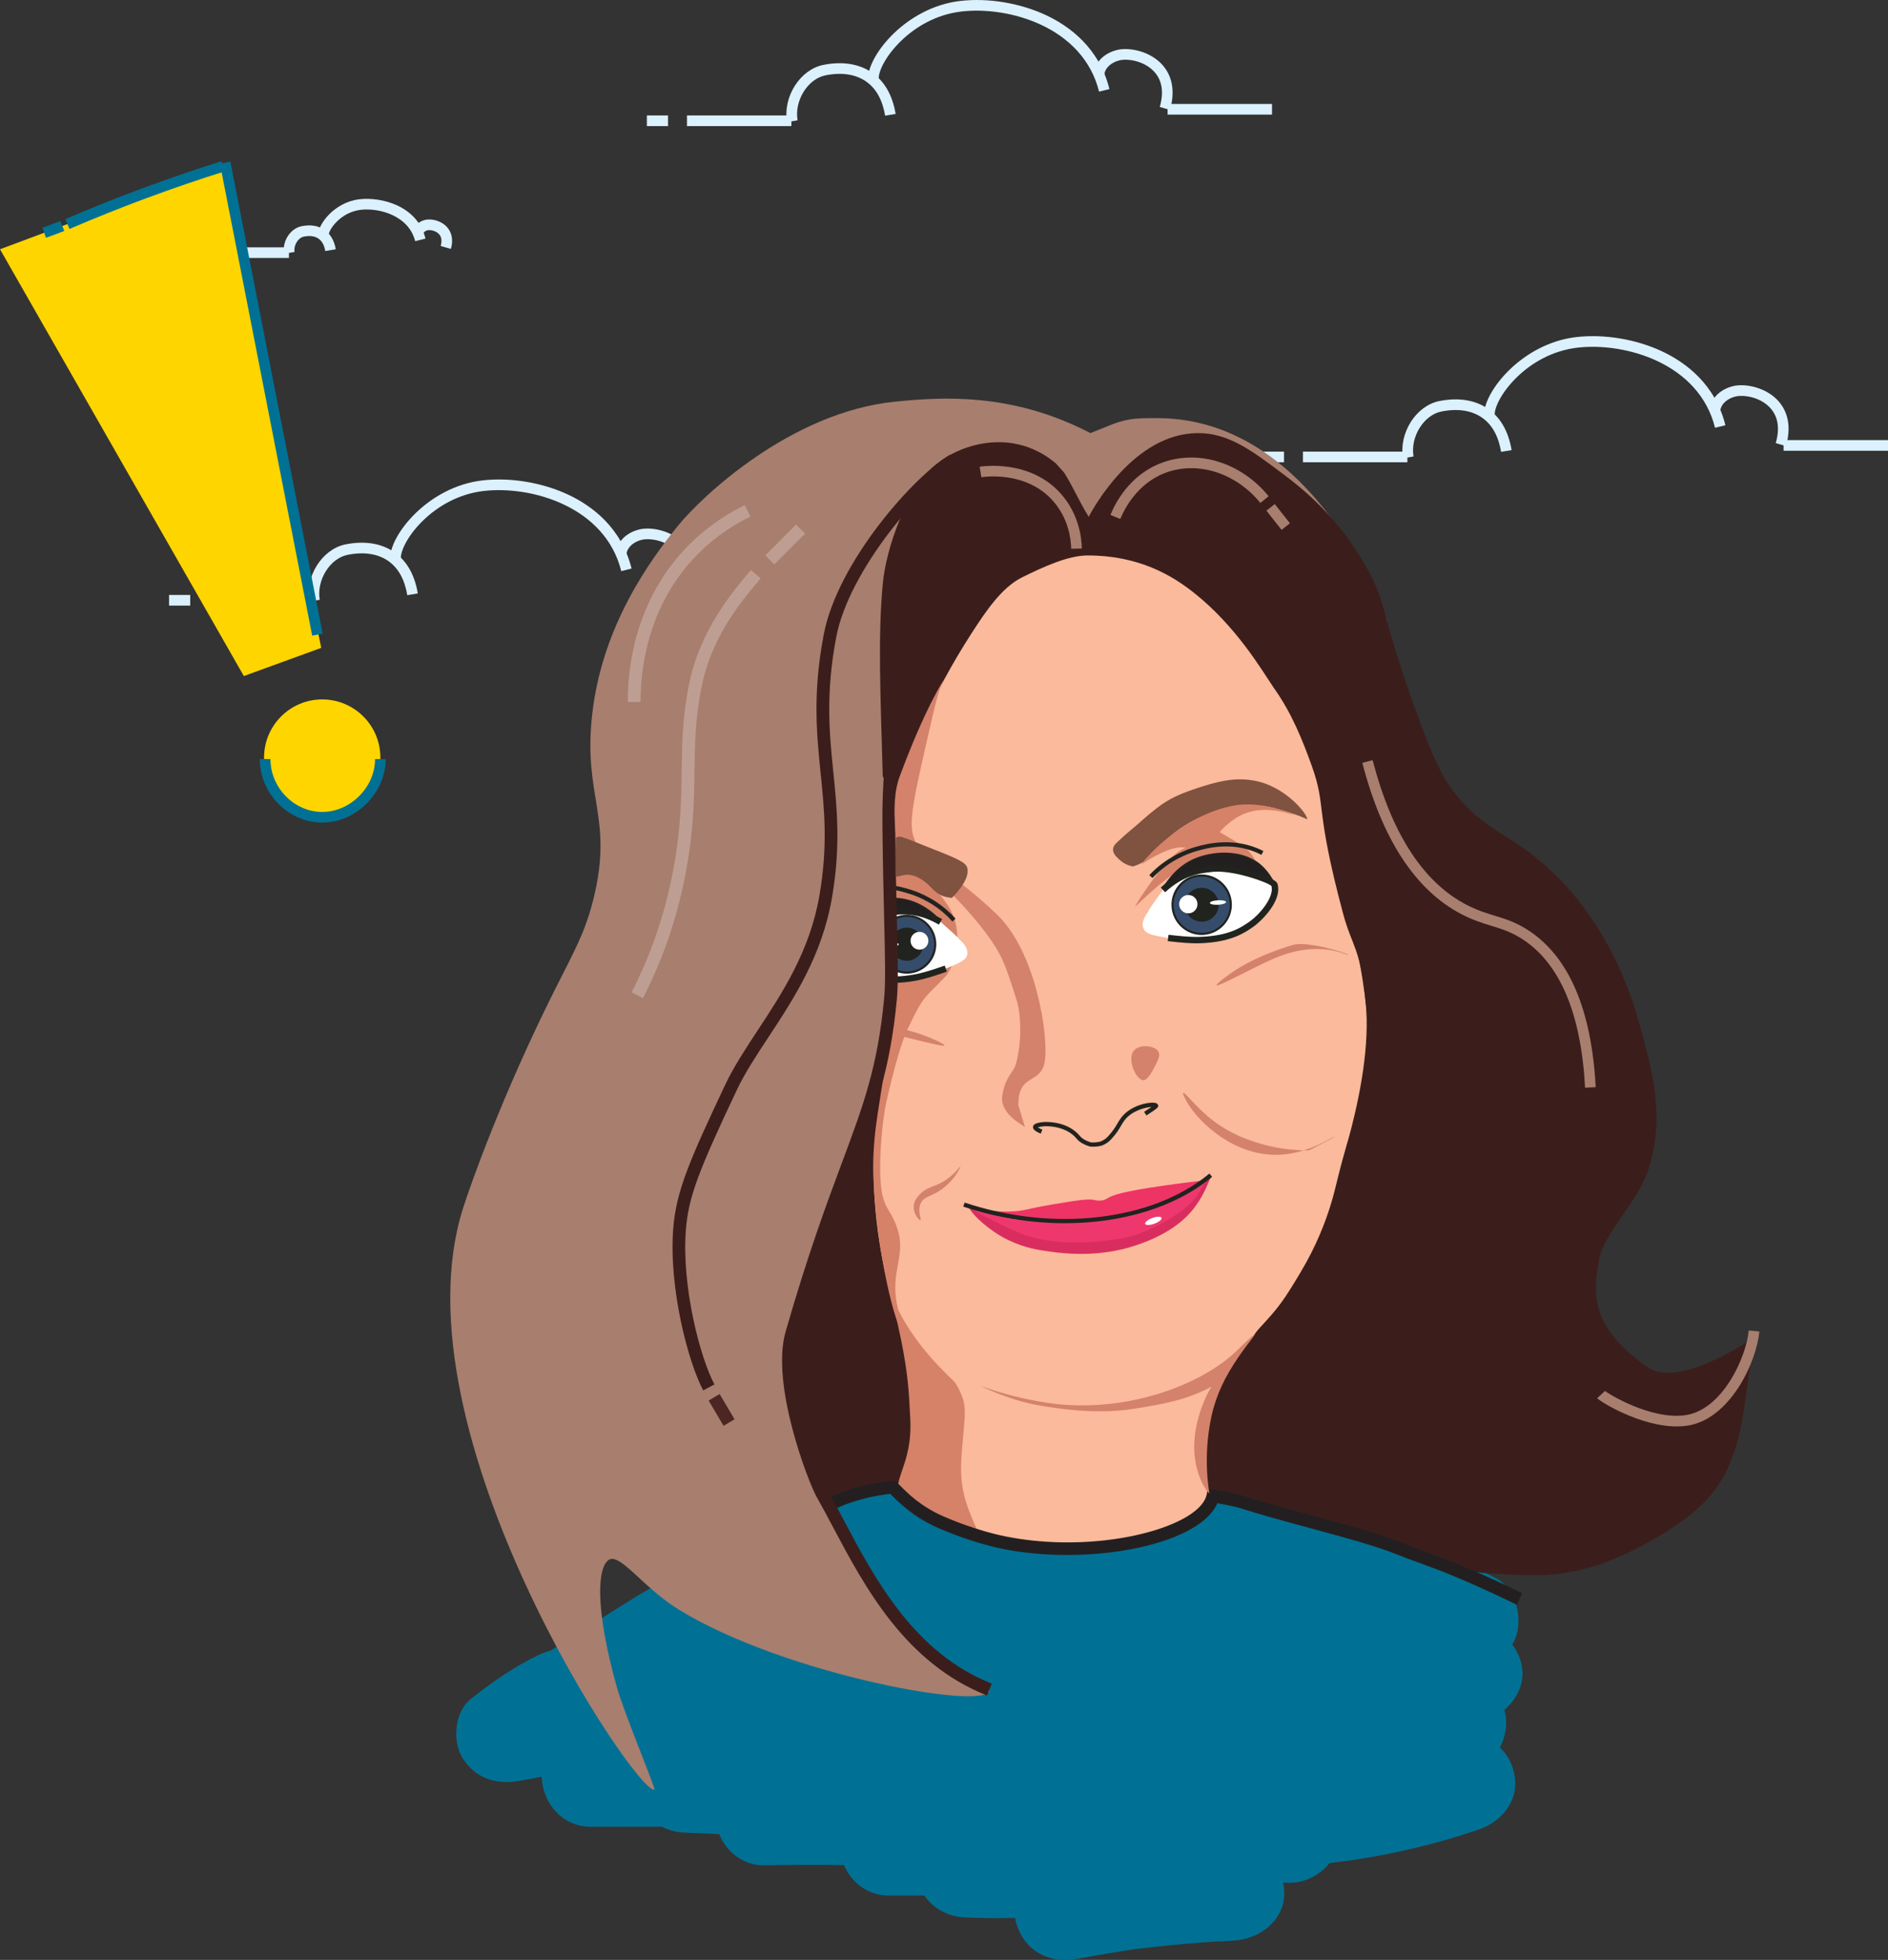 <svg width="764" height="793" viewBox="0 0 764 793" fill="none" xmlns="http://www.w3.org/2000/svg">
<rect x="0" y="0" width="764" height="793" fill="#333333" stroke="none"/>
<g clip-path="url(#clip0)">
<path d="M323.544 392.606H439.871L416.723 620.45L289.398 626.808L323.544 392.606Z" fill="#3B1E1B"/>
<path d="M609.341 694.661C609.212 693.714 609.006 692.775 608.73 691.853C614.457 687.003 617.772 679.544 615.249 671.739C614.491 669.396 613.363 667.26 611.968 665.391C612.864 663.9 613.544 662.298 613.923 660.636C615.783 652.478 612.855 642.227 604.82 638.265C596.768 634.285 588.785 630.098 580.32 627.058C572.767 624.344 564.862 622.561 557.111 620.494C540.456 616.049 523.896 610.811 506.698 609.002C505.931 608.925 505.165 608.916 504.407 608.959C502.151 608.02 499.662 607.504 497.01 607.504C490.198 607.504 483.584 611.449 479.984 617.186C477.926 617.573 475.859 618.245 473.827 619.219C473.577 619.339 473.112 619.624 472.638 619.899C472.449 619.934 472.13 620.02 471.639 620.184C469.487 620.881 467.368 621.631 465.172 622.199C463.269 622.699 461.323 623 459.411 623.448C458.326 623.534 457.241 623.646 456.156 623.715C446.665 624.275 437.098 624.155 427.59 624.318C425.119 624.361 422.673 624.904 420.382 625.834C418.539 625.266 416.559 624.999 414.492 625.102C411.297 625.266 408.093 625.438 404.898 625.404C404.278 625.395 403.193 625.507 402.169 625.516C401.996 625.481 401.497 625.395 400.661 625.257C399.904 625.111 399.146 624.939 398.397 624.74C393.789 623.552 389.354 621.639 384.962 619.744C384.196 619.193 383.378 618.702 382.482 618.288C380.269 617.263 378.047 616.238 375.834 615.205C375.584 615.084 375.326 614.955 375.067 614.817C371.623 609.028 364.044 605.117 358.18 603.395C352.479 601.723 346.08 603.128 341.215 606.582C339.871 606.952 338.519 607.435 337.184 608.029C331.466 610.57 326.221 613.887 320.994 617.306C319.754 618.125 305.829 627.256 305.381 626.549C306.053 626.274 306.733 626.007 307.405 625.731C306.501 626.101 305.579 626.437 304.649 626.756C303.263 627.221 301.824 627.514 300.429 627.936C300.335 627.962 300.248 627.997 300.162 628.022C300.076 628.022 299.999 628.022 299.904 628.022C298.319 628.022 296.752 628.169 295.185 628.35C288.666 629.091 283.102 631.365 278.883 635.034C268.247 639.195 258.757 645.078 249.095 651.194C240.285 656.768 231.475 662.341 222.665 667.914C221.046 668.319 219.427 668.888 217.834 669.663C207.887 674.478 199.026 680.638 190.397 687.52C183.869 692.732 182.948 704.774 187.297 711.528C192.429 719.487 200.585 722.115 209.661 720.633C212.874 720.108 216.06 719.522 219.238 718.884C219.238 719.031 219.238 719.169 219.246 719.315C219.729 730.04 227.953 739.145 239.053 739.127C248.647 739.119 258.24 739.102 267.834 739.093C270.555 740.514 273.638 741.367 276.928 741.505C281.638 741.703 286.349 741.901 291.051 742.099C293.927 749.43 301.032 754.866 309.299 754.728C320.047 754.538 330.794 754.512 341.542 754.624C344.547 761.783 351.29 766.968 359.67 766.96C364.475 766.96 369.289 766.951 374.094 766.951C377.608 772.206 383.602 775.496 390.431 775.806C397.225 776.108 404.029 776.142 410.823 776.03C410.944 776.961 411.151 777.874 411.435 778.753C414.983 789.727 424.852 794.568 435.797 792.587C438.717 792.061 441.636 791.536 444.556 791.01C447.096 790.571 449.645 790.149 452.194 789.753C454.915 789.331 457.68 788.771 460.427 788.538C455.527 788.943 461.081 788.461 461.762 788.375C463.14 788.202 464.518 788.039 465.887 787.875C474.903 786.833 483.954 786.057 493.014 785.506C493.634 785.532 494.254 785.532 494.891 785.48C496.553 785.36 498.207 785.239 499.869 785.118C510.177 784.378 520.175 776.539 519.676 765.306C519.624 764.108 519.461 762.92 519.202 761.748C520.201 761.748 521.191 761.757 522.19 761.757C528.296 761.74 534.247 758.587 538.01 753.797C558.635 751.446 579.028 746.889 598.603 740.161C606.594 737.413 613.544 730.074 613.148 721.055C612.889 715.309 610.65 710.58 606.956 707.057C608.997 703.172 609.875 698.658 609.341 694.661Z" fill="#007194"/>
<path d="M126.894 240.722H84.636V245.029H126.894V240.722Z" fill="#DBF1FD"/>
<path d="M76.972 240.722H68.412V245.029H76.972V240.722Z" fill="#DBF1FD"/>
<path d="M125.137 243.417C123.372 233.192 130.373 222.158 139.82 220.262C147.502 218.729 154.305 219.806 159.49 223.381C164.579 226.895 167.8 232.52 169.066 240.109L164.82 240.816C163.752 234.424 161.143 229.755 157.044 226.93C152.841 224.027 147.175 223.183 140.664 224.492C133.499 225.922 128.022 234.769 129.383 242.685L125.137 243.417Z" fill="#DBF1FD"/>
<path d="M251.394 231.074C244.909 204.912 214.863 196.376 195.607 198.667C175.163 201.096 162.194 218.936 162.194 225.819H157.888C157.888 216.335 173.234 196.996 195.09 194.395C206.458 193.042 219.565 195.23 230.149 200.244C239.475 204.663 251.446 213.423 255.571 230.04L251.394 231.074Z" fill="#DBF1FD"/>
<path d="M280.097 238.473L275.955 237.293C277.703 231.177 276.868 226.293 273.483 222.787C269.332 218.488 262.744 217.653 259.601 218.437C256.888 219.117 253.857 221.021 253.469 224.346L249.189 223.846C249.835 218.342 254.451 215.284 258.559 214.25C263.571 212.993 271.683 214.724 276.575 219.781C279.701 223.011 282.844 228.868 280.097 238.473Z" fill="#DBF1FD"/>
<path d="M321.382 236.062H279.124V240.369H321.382V236.062Z" fill="#DBF1FD"/>
<path d="M366.198 236.087H348.449V240.394H366.198V236.087Z" fill="#DBF1FD"/>
<path d="M345.228 236.087H341.637V240.394H345.228V236.087Z" fill="#DBF1FD"/>
<path d="M364.225 238.68C363.364 233.666 366.706 228.455 371.373 227.516C374.938 226.801 378.125 227.326 380.588 229.023C382.982 230.677 384.549 233.391 385.135 236.871L380.889 237.577C380.502 235.243 379.58 233.554 378.151 232.564C376.282 231.272 373.896 231.401 372.226 231.737C369.875 232.211 368.015 235.277 368.471 237.939L364.225 238.68Z" fill="#DBF1FD"/>
<path d="M417.265 233.581C414.725 223.338 402.832 220.005 395.202 220.909C387.003 221.883 382.276 228.989 382.276 231.065H377.97C377.97 226.793 384.48 217.843 394.694 216.628C403.254 215.611 418.1 219.031 421.45 232.538L417.265 233.581Z" fill="#DBF1FD"/>
<path d="M431.733 236.733L427.591 235.553C428.193 233.443 427.944 231.797 426.859 230.669C425.532 229.299 423.285 228.92 422.234 229.187C422.079 229.222 420.71 229.592 420.598 230.6L416.318 230.1C416.662 227.154 419.056 225.535 421.192 225.001C423.612 224.398 427.505 225.13 429.959 227.671C432.129 229.92 432.758 233.141 431.733 236.733Z" fill="#DBF1FD"/>
<path d="M569.512 182.731H527.254V187.039H569.512V182.731Z" fill="#DBF1FD"/>
<path d="M519.59 182.731H511.03V187.039H519.59V182.731Z" fill="#DBF1FD"/>
<path d="M567.755 185.427C565.99 175.202 572.991 164.167 582.438 162.272C590.12 160.739 596.923 161.816 602.108 165.39C607.197 168.905 610.418 174.53 611.684 182.119L607.438 182.825C606.37 176.434 603.761 171.765 599.662 168.94C595.459 166.037 589.801 165.192 583.282 166.502C576.117 167.932 570.64 176.778 572.001 184.695L567.755 185.427Z" fill="#DBF1FD"/>
<path d="M694.012 173.083C687.528 146.922 657.49 138.386 638.225 140.677C617.781 143.106 604.821 160.946 604.821 167.829H600.515C600.515 158.345 615.861 139.006 637.726 136.404C649.094 135.052 662.201 137.24 672.776 142.253C682.102 146.672 694.081 155.433 698.198 172.05L694.012 173.083Z" fill="#DBF1FD"/>
<path d="M722.715 180.483L718.573 179.303C720.321 173.187 719.486 168.303 716.101 164.797C711.95 160.498 705.362 159.663 702.219 160.446C699.506 161.127 696.475 163.031 696.088 166.356L691.808 165.856C692.453 160.352 697.069 157.294 701.177 156.26C706.189 155.002 714.301 156.734 719.193 161.79C722.319 165.029 725.462 170.887 722.715 180.483Z" fill="#DBF1FD"/>
<path d="M764 178.071H721.742V182.378H764V178.071Z" fill="#DBF1FD"/>
<path d="M384.136 268.882C386.22 263.757 389.122 256.891 395.124 249.466C406.027 235.985 419.53 228.654 422.596 227.439C427.685 225.432 441.352 222.09 457.379 224.95C479.037 228.809 493.901 241.472 509.471 258.941C516.92 267.297 521.571 278.047 527.358 290.512C532.576 301.762 532.034 306.422 537.614 333.014C542.764 357.573 543.746 356.031 548.233 378.816C553.314 404.555 553.787 415.228 553.357 423.514C552.65 437.383 549.163 449.917 548.965 450.623C548.215 453.259 547.785 454.439 546.769 457.583C541.825 472.873 540.637 480.419 538.346 488.362C531.147 513.248 516.352 530.597 511.977 535.627C505.26 543.346 505.613 541.02 501.789 546.18C488.424 564.175 486.064 589.845 489.268 603.412C489.354 603.791 489.449 604.161 489.432 604.721C488.82 619.753 409.859 640.367 387.46 614.524C379.468 605.307 386.375 599.053 376.084 566.345C370.219 547.696 367.119 547.015 361.711 528.814C360.402 524.42 354.778 504.918 353.702 481.246C352.608 457.204 357.155 449.546 360.738 421.335C367.076 371.519 356.001 371.08 363.907 329.448C367.696 309.412 373.173 295.905 384.136 268.882Z" fill="#FABA9B"/>
<path d="M327.496 422.98C327.565 422.196 342.524 413.642 348.302 414.013C362.296 414.917 370.434 417.579 374.852 419.302C375.231 419.448 382.405 422.256 382.163 423.023C381.94 423.764 367.532 419.732 358.688 417.923C337.055 413.513 327.419 423.841 327.496 422.98Z" fill="#D4826B"/>
<path d="M382.439 395.234C374.568 403.641 373.982 402.143 367.618 415.641C366.981 416.985 363.975 422.593 358.731 445.584C356.733 454.361 354.812 476.56 357.456 484.959C358.92 489.628 359.885 489.266 362.219 494.719C367.928 508.088 359.403 513.213 363.407 529.709C366.189 541.166 373.965 546.92 372.69 547.799C370.202 549.505 368.987 548.609 364.096 537.35C359.575 526.944 354.52 499.594 353.529 478.696C353.211 472.012 353.357 469.333 353.529 465.947C354.296 450.838 357.207 442.724 360.324 412.85C360.849 407.802 361.168 404.744 361.512 400.471C363.51 375.568 354.683 359.434 360.565 355.575C363.545 353.619 364.087 350.217 363.958 349.054C363.278 342.774 380.76 361.156 384.368 367.626C390.474 378.592 386.09 391.349 382.439 395.234Z" fill="#D58268"/>
<path d="M361.099 524.601C368.737 544.31 385.685 558.024 386.684 559.695C391.016 566.888 390.663 570.523 390.086 577.294C389.13 588.483 387.95 596.141 390.215 605.238C392.041 612.577 396.588 621.364 396.588 621.364C396.588 621.364 373.129 617.539 365.034 606.823C359.549 599.57 369.289 593.678 368.367 574.46C367.799 562.632 367.437 556.172 364.638 542.079C363.441 536.609 360.375 522.723 361.099 524.601Z" fill="#D58268"/>
<path d="M459.024 424.884C455.785 428.295 459.712 436.883 462.554 437.056C464.346 437.168 466.016 433.954 467.265 431.56C468.591 429.001 469.556 427.158 468.832 425.668C467.575 423.049 461.461 422.317 459.024 424.884Z" fill="#D4826B"/>
<path d="M380.596 372.992C376.85 369.676 373.448 369.615 369.582 368.995C367.894 368.719 364.639 368.504 359.704 369.116C351.006 370.192 337.391 378.919 337.288 380.607C336.917 386.559 345.796 392.219 349.18 393.666C353.71 395.604 358.834 397.232 368.126 395.897C368.944 395.776 369.771 395.647 370.701 395.466C376.058 394.424 380.166 392.968 382.749 391.9C387.89 389.772 390.465 388.704 391.206 386.852C392.721 383.045 387.356 379.599 387.976 379.849C388.605 380.099 383.636 375.68 380.596 372.992Z" fill="white"/>
<path d="M361.823 397.663C355.872 397.663 351.953 396.25 348.664 394.846C345.874 393.649 335.539 387.722 335.987 380.521C336.177 377.472 351.23 368.857 359.54 367.832C365.629 367.083 372.312 366.773 381.233 371.872L379.95 374.112C371.709 369.4 365.749 369.659 359.859 370.391C352.04 371.364 339.906 378.945 338.562 380.866C338.467 385.603 345.83 390.823 349.68 392.469C353.9 394.269 358.783 395.923 367.928 394.614C370.934 394.183 374.086 393.589 382.301 390.686L383.162 393.123C374.723 396.104 371.433 396.724 368.29 397.172C365.896 397.517 363.752 397.663 361.823 397.663Z" fill="#21231F"/>
<path d="M379.253 371.511C379.253 371.511 374.757 366.575 367.868 364.568C360.048 362.285 348.793 363.973 342.601 370.201C338.614 374.207 337.477 379.961 337.477 379.961C337.477 379.961 338.002 378.626 340.371 376.808C343.238 374.603 345.71 373.466 349.12 371.881C352.987 370.089 354.916 369.202 357.034 368.737C362.744 367.479 368.126 368.401 368.126 368.401C370.124 368.599 379.253 371.511 379.253 371.511Z" fill="#231F20"/>
<path d="M337.873 380.125L337.055 379.883C337.107 379.642 338.269 373.957 342.3 369.9C348.922 363.241 360.479 361.975 367.989 364.163C374.921 366.178 379.391 371.019 379.571 371.226L380.656 372.415L379.124 371.924C379.029 371.898 370.012 369.021 368.075 368.831C367.989 368.823 362.675 367.936 357.121 369.159C355.054 369.615 353.125 370.503 349.301 372.277C345.908 373.845 343.462 374.982 340.638 377.153C338.407 378.858 337.882 380.107 337.873 380.125ZM360.548 364.025C354.322 364.025 347.415 365.963 342.903 370.503C340.569 372.846 339.225 375.835 338.528 377.842C338.933 377.428 339.449 376.963 340.095 376.464C342.997 374.233 345.486 373.078 348.922 371.493C352.806 369.693 354.761 368.788 356.922 368.315C362.649 367.057 367.954 367.936 368.178 367.979C369.651 368.125 374.835 369.684 377.599 370.546C375.799 368.969 372.286 366.308 367.73 364.981C365.612 364.361 363.132 364.025 360.548 364.025Z" fill="#21231F"/>
<path d="M366.973 393.511C373.313 393.511 378.452 388.37 378.452 382.029C378.452 375.687 373.313 370.546 366.973 370.546C360.633 370.546 355.493 375.687 355.493 382.029C355.493 388.37 360.633 393.511 366.973 393.511Z" fill="#354D6B"/>
<path d="M366.947 393.95C364.484 393.95 362.09 393.192 360.049 391.728C357.456 389.876 355.743 387.128 355.217 383.992C354.132 377.515 358.524 371.356 365.009 370.279C371.485 369.202 377.642 373.587 378.719 380.073C379.804 386.551 375.412 392.71 368.927 393.787C368.264 393.89 367.601 393.95 366.947 393.95ZM356.07 383.846C356.552 386.758 358.145 389.307 360.548 391.022C362.951 392.736 365.879 393.416 368.79 392.925C374.801 391.918 378.874 386.215 377.875 380.202C376.867 374.19 371.175 370.115 365.155 371.114C359.136 372.131 355.062 377.833 356.07 383.846Z" fill="#21231F"/>
<path d="M366.972 388.3C370.434 388.3 373.241 385.492 373.241 382.029C373.241 378.565 370.434 375.758 366.972 375.758C363.51 375.758 360.703 378.565 360.703 382.029C360.703 385.492 363.51 388.3 366.972 388.3Z" fill="#21231F"/>
<path d="M366.964 388.731C363.751 388.731 360.91 386.405 360.358 383.132C360.066 381.366 360.47 379.591 361.512 378.135C362.554 376.68 364.096 375.715 365.861 375.422C369.504 374.81 372.966 377.283 373.569 380.926C374.18 384.57 371.709 388.033 368.066 388.636C367.704 388.696 367.334 388.731 366.964 388.731ZM366.972 376.189C366.654 376.189 366.335 376.215 366.008 376.266C364.466 376.525 363.123 377.36 362.218 378.635C361.314 379.901 360.953 381.452 361.211 382.985C361.745 386.164 364.75 388.317 367.928 387.783C371.106 387.249 373.25 384.234 372.725 381.064C372.251 378.213 369.771 376.189 366.972 376.189Z" fill="#21231F"/>
<path d="M372.07 384.251C374.063 384.251 375.679 382.635 375.679 380.642C375.679 378.648 374.063 377.032 372.07 377.032C370.077 377.032 368.462 378.648 368.462 380.642C368.462 382.635 370.077 384.251 372.07 384.251Z" fill="white"/>
<path d="M360.694 383.432C362.43 383.143 363.772 382.516 363.691 382.032C363.611 381.549 362.138 381.392 360.402 381.682C358.666 381.972 357.325 382.599 357.405 383.082C357.486 383.566 358.959 383.722 360.694 383.432Z" fill="white"/>
<path d="M385.384 372.854C379.192 365.843 371.778 362.793 367.902 361.604C364.027 360.407 353.727 357.228 342.722 362.466L341.981 360.907C353.59 355.385 364.742 358.822 368.41 359.95C372.449 361.2 380.2 364.387 386.676 371.709L385.384 372.854Z" fill="#21231F"/>
<path d="M561.4 251.687C560.728 249.138 532.344 169.431 468.565 169.173C458.679 169.129 455.45 169.388 447.467 172.739L441.249 175.237C409.48 158.672 380.967 160.61 361.986 162.54C319.909 166.829 283.749 201.019 274.198 212.906C263.735 225.922 243.437 252.85 239.536 289.951C236.126 322.401 248.027 330.636 240.388 362.724C236.918 377.281 232.199 385.12 224.129 401.246C203.453 442.577 190.457 479.083 187.331 488.998C158.852 579.179 257.879 726.662 264.82 724.086C265.397 723.871 252.402 692.498 249.81 683.333C240.285 649.643 242.007 633.819 246.382 631.114C250.964 628.28 260.221 642.356 274.629 651.228C317.808 677.846 401.42 692.757 400.369 683.626C400.369 683.626 361.737 659.282 350.507 640.676C332.681 611.112 321.485 573.847 319.556 565.19C311.108 527.236 333.602 513.169 348.655 458.177C361.59 410.902 364.32 372.535 361.702 311.745C358.697 241.953 377.005 224.803 395.727 208.462C406.328 199.21 402.289 227.464 446.192 213.975C472.733 205.817 562.33 255.21 561.4 251.687Z" fill="#A87E6E"/>
<path d="M440.551 209.108C436.426 202.372 434.842 198.117 430.725 191.389C430.458 190.958 427.668 188.047 427.401 187.616C424.749 185.35 420.348 182.189 414.242 180.371C400.334 176.228 385.824 181.465 377.41 189.063C367.369 198.125 358.619 220.875 357.215 236.294C355.261 257.709 356.216 278.9 357.215 314.063L362.115 324.434C366.094 306.775 377.531 280.364 393.204 256.15C398.836 247.45 405.364 237.673 413.519 233.641C422.243 229.326 432.241 224.743 440.078 224.743C460.944 224.743 474.24 232.866 482.801 239.576C500.058 253.101 510.608 271.113 515.362 278.185C522.854 288.651 527.22 299.85 530.811 309.851C536.96 326.984 531.776 325.778 543.47 369.555C547.165 383.364 550.618 383.303 552.711 406.32C554.149 422.153 550.937 442.19 545.029 463.122C540.999 477.421 538.674 493.926 526.497 514.428C519.263 526.608 517.222 529.218 509.936 537.066C506.913 540.322 507.215 541.364 501.049 548.66C489.914 561.84 479.382 587.682 488.381 602.232C489.862 604.626 497.768 603.455 511.538 608.408C547.492 621.355 584.729 635.577 601.212 636.481C621.699 637.601 639.62 640.986 673.525 620.235C693.935 607.745 698.499 596.908 702.021 586.683C705.027 577.948 706.017 568.206 709.789 541.183C707.877 542.432 679.217 561.969 666.747 553.191C644.34 537.41 644.236 524.635 647.078 509.707C649.257 498.233 662.416 487.19 667.032 473.157C673.887 452.32 668.754 433.644 663.604 414.943C661.245 406.372 651.083 369.409 619.529 345.418C607.395 336.193 598.586 333.815 588.294 320.343C583.851 314.519 580.552 308.507 572.888 287.385C558.274 247.122 561.693 245.443 553.477 230.454C541.688 208.945 526.238 197.074 519.4 191.932C506.405 182.163 497.062 175.134 484.566 175.237C458.705 175.453 442.162 206.033 440.551 209.108Z" fill="#3B1E1B"/>
<path d="M613.768 649.264C591.782 638.669 581.991 635.12 574.12 632.277C571.183 631.218 568.41 630.21 565.396 628.978C557.241 625.653 544.237 622.121 530.475 618.383C520.589 615.704 510.376 612.93 501.307 610.053C499.749 609.562 495.546 608.735 492.61 608.192C491.249 611.422 488.493 614.429 484.394 617.159C467.937 628.099 433.378 632.277 405.717 626.678C393.859 624.275 382.749 619.606 379.623 618.236C369.444 613.757 363.33 607.529 360.729 604.867C360.583 604.721 360.428 604.557 360.281 604.41C357.043 604.772 347.123 606.168 338.287 610.354L336.074 605.685C347.648 600.207 360.436 599.199 360.97 599.156L361.84 599.087L362.572 599.561C363.072 599.888 363.545 600.37 364.415 601.249C367.016 603.902 372.433 609.433 381.699 613.507C384.704 614.825 395.383 619.313 406.733 621.613C436.297 627.6 467.971 621.854 481.526 612.852C485.401 610.277 487.735 607.469 488.286 604.738L488.786 602.266L491.266 602.705C492.162 602.86 500.128 604.273 502.857 605.134C511.822 607.977 521.984 610.733 531.819 613.404C545.744 617.177 558.894 620.751 567.342 624.197C570.262 625.386 572.992 626.377 575.877 627.419C583.86 630.305 593.789 633.905 616.007 644.613L613.768 649.264Z" fill="#231F20"/>
<path d="M453.34 209.97L449.344 208.359C451.238 203.655 457.043 192.19 470.012 187.297C484.807 181.715 502.22 187.134 513.364 200.77L510.031 203.492C500.058 191.286 484.583 186.401 471.528 191.329C459.841 195.748 454.649 206.713 453.34 209.97Z" fill="#A87E6E"/>
<path d="M433.481 222.038C433.378 217.817 432.284 209.694 426.161 202.734C415.19 190.261 397.854 192.974 397.131 193.095L396.425 188.848C397.252 188.71 416.869 185.635 429.399 199.891C436.418 207.876 437.666 217.128 437.787 221.935L433.481 222.038Z" fill="#A87E6E"/>
<path d="M399.413 686.03C366.249 672.841 349.999 642.227 336.943 617.616C334.679 613.352 332.543 609.329 330.424 605.6C327.298 600.095 311.72 560.289 317.911 538.78C326.971 507.269 334.601 486.793 340.741 470.332C349.43 447.022 355.166 431.628 357.792 403.788C358.395 397.413 358.154 387.292 357.784 371.958C357.551 362.112 357.25 349.863 357.086 334.831C356.664 296.068 362.882 287.419 370.753 276.471C373.836 272.19 377.014 267.762 380.321 260.939L384.971 263.188C381.475 270.415 378.013 275.23 374.947 279.486C367.343 290.064 361.84 297.713 362.245 334.78C362.408 349.768 362.701 362.009 362.934 371.838C363.304 387.352 363.554 397.603 362.925 404.279C360.238 432.8 354.399 448.452 345.572 472.141C339.467 488.516 331.88 508.889 322.872 540.21C317.326 559.505 332.181 598.226 334.92 603.05C337.073 606.849 339.226 610.906 341.508 615.196C354.167 639.048 369.926 668.741 401.325 681.223L399.413 686.03Z" fill="#3B1E1B"/>
<g opacity="0.5">
<path opacity="0.5" d="M254.055 284.025C253.987 270.372 256.828 244.245 276.644 222.718C283.585 215.181 291.913 209.005 301.386 204.37L303.659 209.013C294.763 213.363 286.952 219.152 280.45 226.224C261.832 246.45 259.162 271.104 259.222 284.008L254.055 284.025Z" fill="white"/>
</g>
<g opacity="0.5">
<path opacity="0.5" d="M260.178 403.865L255.58 401.514C263.838 385.354 269.436 368.677 272.7 350.544C275.542 334.754 275.697 323.073 275.852 311.78C276.007 300.539 276.144 289.918 278.917 276.471C283.396 254.677 296.718 239.051 303.874 230.652L307.81 234.003C298.32 245.133 287.874 258.597 283.981 277.505C281.312 290.477 281.174 300.858 281.027 311.849C280.872 323.358 280.709 335.254 277.798 351.457C274.431 370.098 268.669 387.24 260.178 403.865Z" fill="white"/>
</g>
<path d="M641.42 440.105C639.827 410.291 631.396 390.134 616.36 380.185C611.718 377.109 607.748 375.895 603.555 374.611C599.869 373.483 596.062 372.311 591.403 369.891C572.828 360.226 559.333 339.621 551.281 308.662L555.449 307.576C563.174 337.312 575.945 356.987 593.393 366.066C597.699 368.306 601.324 369.417 604.821 370.494C609.324 371.872 613.579 373.181 618.737 376.593C634.97 387.334 644.047 408.629 645.718 439.872L641.42 440.105Z" fill="#A87E6E"/>
<path d="M678.528 577.147C663.785 577.147 647.698 567.232 646.303 565.716L649.472 562.804L649.421 562.752C650.514 563.752 667.703 574.459 681.775 572.633C696.897 570.669 706.654 549.263 707.645 538.34L711.933 538.727C710.805 551.201 699.946 574.623 682.335 576.905C681.086 577.069 679.812 577.147 678.528 577.147Z" fill="#A87E6E"/>
<path d="M284.558 562.572C278.452 551.072 270.616 521.224 272.407 497.355C273.544 482.22 278.78 469.988 293.471 438.89C296.899 431.637 301.618 424.47 306.604 416.89C316.516 401.841 327.746 384.776 331.604 362.259C335.049 342.162 333.602 327.94 332.078 312.874C330.459 296.938 328.797 280.451 333.344 256.676C339.002 227.138 370.159 192.285 384.566 183.912L387.158 188.383C373.139 196.532 343.6 230.583 338.416 257.658C334.007 280.692 335.634 296.792 337.21 312.357C338.7 327.105 340.25 342.352 336.685 363.138C332.646 386.723 321.098 404.262 310.901 419.733C306.01 427.158 301.394 434.17 298.122 441.104C282.844 473.459 278.564 484.158 277.539 497.751C275.817 520.664 283.284 549.194 289.105 560.16L284.558 562.572Z" fill="#3B1E1B"/>
<g opacity="0.5">
<path opacity="0.5" d="M322.141 212.245L309.684 224.709L313.338 228.363L325.795 215.899L322.141 212.245Z" fill="white"/>
</g>
<path d="M291.205 564.042L286.758 566.673L292.799 576.89L297.247 574.258L291.205 564.042Z" fill="#4B2623"/>
<path d="M515.845 203.947L512.465 206.615L518.601 214.391L521.981 211.722L515.845 203.947Z" fill="#A87E6E"/>
<path d="M116.93 100.07H99.182V104.377H116.93V100.07Z" fill="#DBF1FD"/>
<path d="M95.961 100.07H92.37V104.377H95.961V100.07Z" fill="#DBF1FD"/>
<path d="M114.958 102.663C114.097 97.65 117.439 92.438 122.106 91.508C125.671 90.793 128.858 91.319 131.321 93.016C133.715 94.669 135.282 97.383 135.868 100.863L131.622 101.569C131.235 99.235 130.313 97.546 128.884 96.556C127.015 95.264 124.629 95.393 122.959 95.729C120.608 96.203 118.748 99.269 119.204 101.931L114.958 102.663Z" fill="#DBF1FD"/>
<path d="M167.998 97.572C165.458 87.33 153.565 83.996 145.935 84.901C137.736 85.874 133.009 92.981 133.009 95.066H128.703C128.703 90.793 135.213 81.843 145.427 80.628C153.995 79.612 168.833 83.023 172.183 96.538L167.998 97.572Z" fill="#DBF1FD"/>
<path d="M182.466 100.717L178.324 99.537C178.926 97.426 178.677 95.79 177.592 94.661C176.265 93.291 174.018 92.912 172.967 93.18C172.812 93.214 171.443 93.584 171.331 94.592L167.051 94.093C167.395 91.147 169.789 89.527 171.925 88.993C174.345 88.39 178.237 89.122 180.692 91.663C182.862 93.912 183.491 97.125 182.466 100.717Z" fill="#DBF1FD"/>
<path d="M320.245 46.715H277.987V51.022H320.245V46.715Z" fill="#DBF1FD"/>
<path d="M270.323 46.715H261.763V51.022H270.323V46.715Z" fill="#DBF1FD"/>
<path d="M318.497 49.411C316.732 39.186 323.733 28.152 333.18 26.257C340.862 24.723 347.665 25.8 352.849 29.375C357.939 32.889 361.16 38.514 362.426 46.103L358.18 46.81C357.112 40.418 354.503 35.749 350.404 32.924C346.201 30.021 340.543 29.177 334.024 30.486C326.859 31.916 321.382 40.763 322.743 48.679L318.497 49.411Z" fill="#DBF1FD"/>
<path d="M444.754 37.075C438.269 10.923 408.24 2.386 388.967 4.669C368.522 7.098 355.562 24.938 355.562 31.821H351.256C351.256 22.337 366.602 2.998 388.467 0.397C399.835 -0.956 412.942 1.232 423.517 6.245C432.844 10.665 444.823 19.425 448.939 36.042L444.754 37.075Z" fill="#DBF1FD"/>
<path d="M473.457 44.466L469.315 43.286C471.063 37.17 470.227 32.286 466.843 28.78C462.692 24.482 456.104 23.646 452.961 24.43C450.248 25.11 447.217 27.014 446.829 30.339L442.549 29.84C443.195 24.335 447.811 21.277 451.919 20.243C456.94 18.986 465.043 20.717 469.935 25.774C473.052 29.013 476.195 34.87 473.457 44.466Z" fill="#DBF1FD"/>
<path d="M514.733 42.063H472.475V46.37H514.733V42.063Z" fill="#DBF1FD"/>
<path d="M129.986 262.128L98.673 273.533L0 100.854L90.38 67.087L129.986 262.128Z" fill="#FFD500"/>
<path d="M130.39 330.076C143.389 330.076 153.926 319.536 153.926 306.534C153.926 293.532 143.389 282.991 130.39 282.991C117.392 282.991 106.854 293.532 106.854 306.534C106.854 319.536 117.392 330.076 130.39 330.076Z" fill="#FFD500"/>
<path d="M28.117 92.645L26.412 88.691C46.727 79.93 68.584 71.824 89.614 65.243L90.897 69.352C70.013 75.882 48.303 83.944 28.117 92.645Z" fill="#007194"/>
<path d="M18.584 96.202L17.172 92.136C19.618 91.284 22.184 90.328 24.406 89.432L26.016 93.429C23.734 94.35 21.099 95.332 18.584 96.202Z" fill="#007194"/>
<path d="M93.225 65.391L88.999 66.218L126.333 257.2L130.559 256.374L93.225 65.391Z" fill="#007194"/>
<path d="M130.391 332.825C116.698 332.825 105.132 321.058 105.132 307.12H109.438C109.438 318.715 119.032 328.518 130.391 328.518C141.784 328.518 151.774 318.517 151.774 307.12H156.079C156.071 320.817 144.075 332.825 130.391 332.825Z" fill="#007194"/>
<path d="M372.441 493.658C373.052 493.443 371.046 489.851 372.648 486.715C373.802 484.459 375.929 484.174 378.771 482.632C385.6 478.937 388.812 472.226 388.571 472.011C388.39 471.847 386.228 475.56 381.216 478.342C377.418 480.462 375.231 480.229 372.432 483.037C371.442 484.036 370.012 485.518 369.78 487.732C369.444 490.971 371.864 493.865 372.441 493.658Z" fill="#D4826B"/>
<path d="M529.7 465.448C534.747 462.889 540.112 460.098 539.991 459.857C539.828 459.512 530.114 466.714 517.635 467.214C499.809 467.928 485.539 454.594 480.579 446.324C480.355 445.954 478.34 442.568 478.814 442.207C479.477 441.698 483.826 447.987 490.87 453.388C498.56 459.289 506.164 461.588 510.281 462.803C517.988 465.06 524.774 465.517 529.7 465.448Z" fill="#D4826B"/>
<path d="M545.58 386.352C545.331 385.603 528.839 380.633 523.293 382.295C509.859 386.327 502.53 390.754 498.612 393.425C498.276 393.649 491.92 397.999 492.325 398.696C492.713 399.368 505.837 392.201 514.053 388.446C534.144 379.28 545.847 387.171 545.58 386.352Z" fill="#D4826B"/>
<path d="M393.135 488.465C393.221 488.129 399.06 490.3 407.663 490.205C414.725 490.127 414.122 489.275 426.583 487.216C436.108 485.639 440.637 484.873 443.204 485.605C443.565 485.708 444.736 485.932 446.209 485.648C447.458 485.407 448.198 484.709 449.912 483.96C456.612 481.022 486.624 477.697 486.624 477.697C486.77 478.628 483.067 481.272 468.212 487.767C460.78 491.015 456.207 490.774 451.764 491.936C449.817 492.445 446.485 493.194 437.227 493.702C426.238 494.305 420.202 494.633 412.227 493.564C412.227 493.564 404.347 493.013 394.263 489.12C394.013 488.999 393.083 488.646 393.135 488.465Z" fill="#EE3365"/>
<path d="M489.957 475.491C488.415 478.868 487.339 483.545 482.964 488.361C473.793 498.457 462.968 502.109 458.765 503.47C445.434 507.786 430.458 506.58 424.947 505.735C419.771 504.943 410.367 502.074 408.068 501.101C406.285 500.343 401.23 497.63 395.83 492.564C394.186 491.023 392.093 488.387 392.248 488.094C392.248 488.094 403.521 492.875 412.236 493.546C431.733 495.054 443.384 494.925 451.772 491.918C469.711 485.484 474.852 485.001 481.534 481.357C485.711 479.083 487.184 477.36 489.578 475.801" fill="#EE386D"/>
<path d="M489.991 476.181C488.45 479.557 487.003 483.925 482.999 489.05C476.557 497.294 466.283 501.782 458.8 504.159C445.443 508.398 432.964 507.545 424.981 506.425C419.797 505.693 415.086 505.047 408.102 501.791C406.346 500.972 401.265 498.319 395.865 493.254C394.22 491.712 392.128 489.076 392.283 488.783C392.283 488.783 406.492 496.829 414.992 499.766C430.191 505.021 451.351 502.04 458.257 499.99C468.979 496.803 479.657 489.619 483.05 485.475C486.065 481.797 487.227 478.059 489.63 476.499" fill="#DA2D5F"/>
<path d="M430.906 494.925C417.385 494.925 403.34 492.728 389.793 488.206L390.336 486.569C426.557 498.664 466.369 493.952 489.397 474.837L490.499 476.164C475.678 488.465 454.072 494.925 430.906 494.925Z" fill="#21231F"/>
<path d="M467.141 495.116C468.968 494.448 470.261 493.393 470.03 492.758C469.798 492.124 468.129 492.151 466.302 492.819C464.475 493.487 463.182 494.543 463.413 495.177C463.645 495.812 465.314 495.784 467.141 495.116Z" fill="white"/>
<path d="M453.908 348.588C450.584 345.995 449.051 343.618 451.902 340.939C454.227 338.759 455.854 337.278 457.181 336.201C461.332 332.841 462.994 330.938 468.092 326.984C473.44 322.832 478.064 320.988 485.496 318.542C495.348 315.303 501.083 314.769 507.241 315.803C520.563 318.034 529.709 330.309 528.908 331.463C528.908 331.463 526.213 330.24 524.361 329.62C520.804 328.422 519.487 327.957 515.439 326.915C509.54 325.39 503.305 325.864 497.777 326.915C494.625 327.509 485.565 329.327 476.48 336.02C467.351 342.73 466.826 348.002 458.455 350.586C458.455 350.595 455.932 350.173 453.908 348.588Z" fill="#805240"/>
<path d="M414.793 456.152C414.793 456.152 413.993 456.394 414.793 456.152C415.594 455.903 404.339 451.311 405.587 443.249C406.483 437.443 408.584 435.186 410.186 432.627C411.952 429.819 412.821 421.308 412.839 418.466C412.882 413.306 412.761 408.783 411.065 403.589C406.776 390.478 405.76 386.137 397.303 375.369C386.728 361.905 375.808 353.205 374.223 351.534C367.971 344.918 362.184 344.083 362.52 338.94C362.615 337.415 360.539 323.719 363.958 314.459C374.206 286.747 381.673 275.402 382.422 274.188C380.105 277.96 379.029 282.336 374.895 300.512C370.116 321.505 367.73 331.997 369.53 338.104C372.906 349.561 381.018 348.881 403.081 369.658C419.323 384.948 424.309 419.077 422.82 429.268C421.399 439.01 411.857 433.937 412.107 447.228" fill="#D4826B"/>
<path d="M362.529 338.932C364.389 337.89 364.794 338.553 377.996 343.721C387.581 347.477 390.888 349.01 391.43 351.198C392.679 356.324 385.152 363.31 385.152 363.31C383.516 362.983 380.734 363.103 377.531 359.813C375.576 357.806 372.484 354.627 368.204 353.981C364.923 353.49 362.443 355.764 362.374 353.981C362.245 350.173 362.529 338.932 362.529 338.932Z" fill="#805240"/>
<path d="M510.694 359.442C510.694 359.442 511.254 347.072 501.635 341.447C497.07 338.777 493.548 336.666 493.548 336.666C493.548 336.666 497.837 331.42 503.882 329.086C513.054 325.537 523.801 329.904 523.801 329.904C523.81 329.706 511.245 323.676 499.06 325.985C477.41 330.085 461.736 349.277 462.012 349.622C462.141 349.777 467.463 345.616 473.913 343.558C477.677 342.36 480.476 342.972 479.477 343.222C472.837 344.867 459.205 366.402 459.394 366.712C459.54 366.954 473.913 352.008 481.974 350.01C485.918 349.028 490.086 347.839 495.314 347.916C508.188 348.123 510.694 359.442 510.694 359.442Z" fill="#D58268"/>
<path d="M466.344 355.256L465.086 354.076C471.941 346.754 479.993 343.721 484.17 342.567C487.968 341.516 499.508 338.329 511.245 344.342L510.462 345.875C499.318 340.164 488.648 343.118 484.626 344.23C480.622 345.332 472.915 348.244 466.344 355.256Z" fill="#21231F"/>
<path d="M470.589 360.08C473.595 355.919 476.988 355.083 480.717 353.593C482.353 352.938 485.565 351.991 490.646 351.491C499.602 350.613 515.207 356.289 515.689 357.96C517.403 363.844 509.781 371.51 506.716 373.724C502.616 376.688 497.845 379.47 488.235 380.228C487.391 380.297 486.53 380.349 485.556 380.383C479.95 380.547 475.515 380.013 472.691 379.522C467.058 378.548 464.242 378.057 463.088 376.369C460.712 372.897 465.319 368.237 464.75 368.625C464.165 369.012 468.152 363.465 470.589 360.08Z" fill="white"/>
<path d="M484.273 381.675C481.681 381.675 478.211 381.468 472.544 380.788L472.854 378.221C481.733 379.28 485.031 379.168 488.149 378.918C497.622 378.178 502.151 375.421 505.966 372.656C509.463 370.132 515.68 363.223 514.509 358.477C512.761 356.858 498.887 351.965 490.784 352.757C484.712 353.352 478.676 354.428 471.476 361.018L469.728 359.114C477.504 351.999 484.273 350.802 490.534 350.19C498.896 349.372 516.102 354.678 516.946 357.581C519.013 364.679 510.005 372.932 507.482 374.749C503.546 377.592 498.491 380.693 488.347 381.494C487.115 381.597 485.858 381.675 484.273 381.675Z" fill="#21231F"/>
<path d="M471.605 358.296C471.605 358.296 474.998 352.344 481.449 348.777C488.777 344.729 500.429 343.893 508.025 348.734C512.916 351.853 515.353 357.357 515.353 357.357C515.353 357.357 514.526 356.142 511.745 354.85C508.378 353.291 505.648 352.697 501.876 351.887C497.604 350.965 495.469 350.509 493.238 350.517C487.236 350.543 482.052 352.68 482.052 352.68C480.097 353.326 471.605 358.296 471.605 358.296Z" fill="#231F20"/>
<path d="M470.434 359.485L471.226 358.089C471.364 357.84 474.757 351.991 481.242 348.407C488.269 344.522 500.127 343.196 508.257 348.373C513.209 351.525 515.646 356.952 515.749 357.185L515 357.598C514.991 357.59 514.182 356.453 511.572 355.238C508.248 353.696 505.536 353.11 501.789 352.301C497.552 351.388 495.417 350.914 493.247 350.94C487.408 350.966 482.275 353.05 482.224 353.067C480.295 353.705 471.907 358.615 471.821 358.667L470.434 359.485ZM495.417 345.823C490.344 345.823 485.324 347.132 481.655 349.157C477.349 351.534 474.413 355.023 472.983 356.995C475.558 355.514 480.45 352.749 481.922 352.258C482.112 352.18 487.227 350.104 493.238 350.078C493.264 350.078 493.281 350.078 493.307 350.078C495.555 350.078 497.707 350.543 501.962 351.457C505.768 352.275 508.515 352.869 511.925 354.454C512.709 354.816 513.338 355.178 513.846 355.505C512.7 353.653 510.668 350.931 507.783 349.088C504.175 346.788 499.774 345.823 495.417 345.823Z" fill="#21231F"/>
<path d="M486.28 377.859C492.791 377.859 498.069 372.579 498.069 366.066C498.069 359.553 492.791 354.273 486.28 354.273C479.769 354.273 474.49 359.553 474.49 366.066C474.49 372.579 479.769 377.859 486.28 377.859Z" fill="#354D6B"/>
<path d="M486.263 378.29C483.257 378.29 480.39 377.196 478.125 375.171C475.696 372.992 474.249 370.003 474.069 366.738C473.888 363.473 474.99 360.338 477.16 357.908C479.339 355.471 482.327 354.032 485.591 353.851C488.846 353.67 491.99 354.773 494.418 356.944C496.855 359.123 498.293 362.112 498.474 365.377C498.845 372.105 493.677 377.885 486.952 378.264C486.728 378.29 486.495 378.29 486.263 378.29ZM486.289 354.704C486.073 354.704 485.858 354.713 485.643 354.721C482.611 354.894 479.83 356.229 477.806 358.494C475.782 360.76 474.757 363.671 474.93 366.704C475.102 369.736 476.437 372.518 478.702 374.542C480.967 376.567 483.869 377.583 486.909 377.42C493.161 377.075 497.966 371.7 497.622 365.446C497.449 362.414 496.115 359.631 493.85 357.607C491.748 355.721 489.087 354.704 486.289 354.704Z" fill="#21231F"/>
<path d="M486.28 372.501C489.832 372.501 492.713 369.62 492.713 366.067C492.713 362.513 489.832 359.632 486.28 359.632C482.727 359.632 479.847 362.513 479.847 366.067C479.847 369.62 482.727 372.501 486.28 372.501Z" fill="#21231F"/>
<path d="M486.271 372.932C482.654 372.932 479.623 370.098 479.416 366.445C479.209 362.664 482.112 359.416 485.892 359.21C489.664 359.003 492.919 361.906 493.126 365.687C493.229 367.522 492.609 369.28 491.386 370.649C490.164 372.019 488.484 372.829 486.65 372.932C486.529 372.932 486.4 372.932 486.271 372.932ZM486.28 360.062C486.168 360.062 486.056 360.062 485.944 360.071C482.637 360.252 480.096 363.095 480.277 366.402C480.458 369.71 483.291 372.26 486.607 372.07C488.209 371.984 489.681 371.269 490.749 370.081C491.817 368.883 492.36 367.341 492.274 365.739C492.093 362.543 489.44 360.062 486.28 360.062Z" fill="#21231F"/>
<path d="M480.863 369.546C482.913 369.546 484.575 367.884 484.575 365.834C484.575 363.783 482.913 362.121 480.863 362.121C478.813 362.121 477.151 363.783 477.151 365.834C477.151 367.884 478.813 369.546 480.863 369.546Z" fill="white"/>
<path d="M492.922 366.075C494.727 365.975 496.167 365.485 496.139 364.982C496.111 364.478 494.625 364.152 492.821 364.252C491.016 364.352 489.576 364.842 489.604 365.345C489.632 365.849 491.117 366.176 492.922 366.075Z" fill="white"/>
<path d="M396.855 560.685C396.855 560.685 407.749 565.164 423.741 567.585C455.062 572.323 487.107 560.366 501.609 545.395C502.487 544.49 507.43 539.735 507.697 539.977C507.99 540.235 502.315 546.523 497.26 555.215C492.765 562.951 490.999 569.592 490.284 572.814C486.504 589.818 489.423 604.324 489.423 604.324C489.423 604.324 485.281 600.482 483.722 591.145C481.294 576.552 489.165 561.994 491.077 559.979C491.18 559.875 491.611 559.436 491.49 559.169C491.413 558.997 494.418 558.755 493.643 559.203C488.881 561.925 486.177 563.14 483.145 564.312C479.64 565.664 474.215 567.706 457.964 570.135C442.041 572.512 425.352 569.42 421.123 568.731C407.767 566.551 396.855 560.685 396.855 560.685Z" fill="#D4826B"/>
<path d="M442.343 463.974C441.654 463.974 440.999 463.905 440.517 463.733C438.769 463.104 436.977 462.303 435.677 460.727C430.984 455.059 422.501 455.688 422.415 455.696C421.201 455.8 420.4 455.98 419.978 456.144C420.271 456.359 420.83 456.687 421.804 457.074L421.166 458.677C418.893 457.781 417.902 456.894 418.032 455.886C418.126 455.214 418.66 454.292 422.277 453.991C422.665 453.956 431.75 453.293 437.012 459.641C438.054 460.899 439.595 461.571 441.111 462.122C442.119 462.484 444.849 462.062 445.288 461.89C446.76 461.252 447.458 460.778 448.414 459.753C450.412 457.6 451.351 455.989 452.177 454.576C452.694 453.689 453.185 452.853 453.848 452.018C457.628 447.28 464.492 445.876 467.144 446.203C467.42 446.238 468.273 446.341 468.574 447.004C469.022 447.986 468.445 448.366 463.915 451.32L462.976 449.873C464.139 449.115 465.215 448.409 465.973 447.883C463.476 448.03 458.171 449.365 455.191 453.095C454.597 453.835 454.167 454.585 453.658 455.446C452.789 456.945 451.798 458.642 449.663 460.934C448.423 462.269 447.441 462.837 445.96 463.483C445.494 463.664 443.832 463.974 442.343 463.974Z" fill="#21231F"/>
</g>
<defs>
<clipPath id="clip0">
<rect width="764" height="793" fill="white"/>
</clipPath>
</defs>
</svg>
